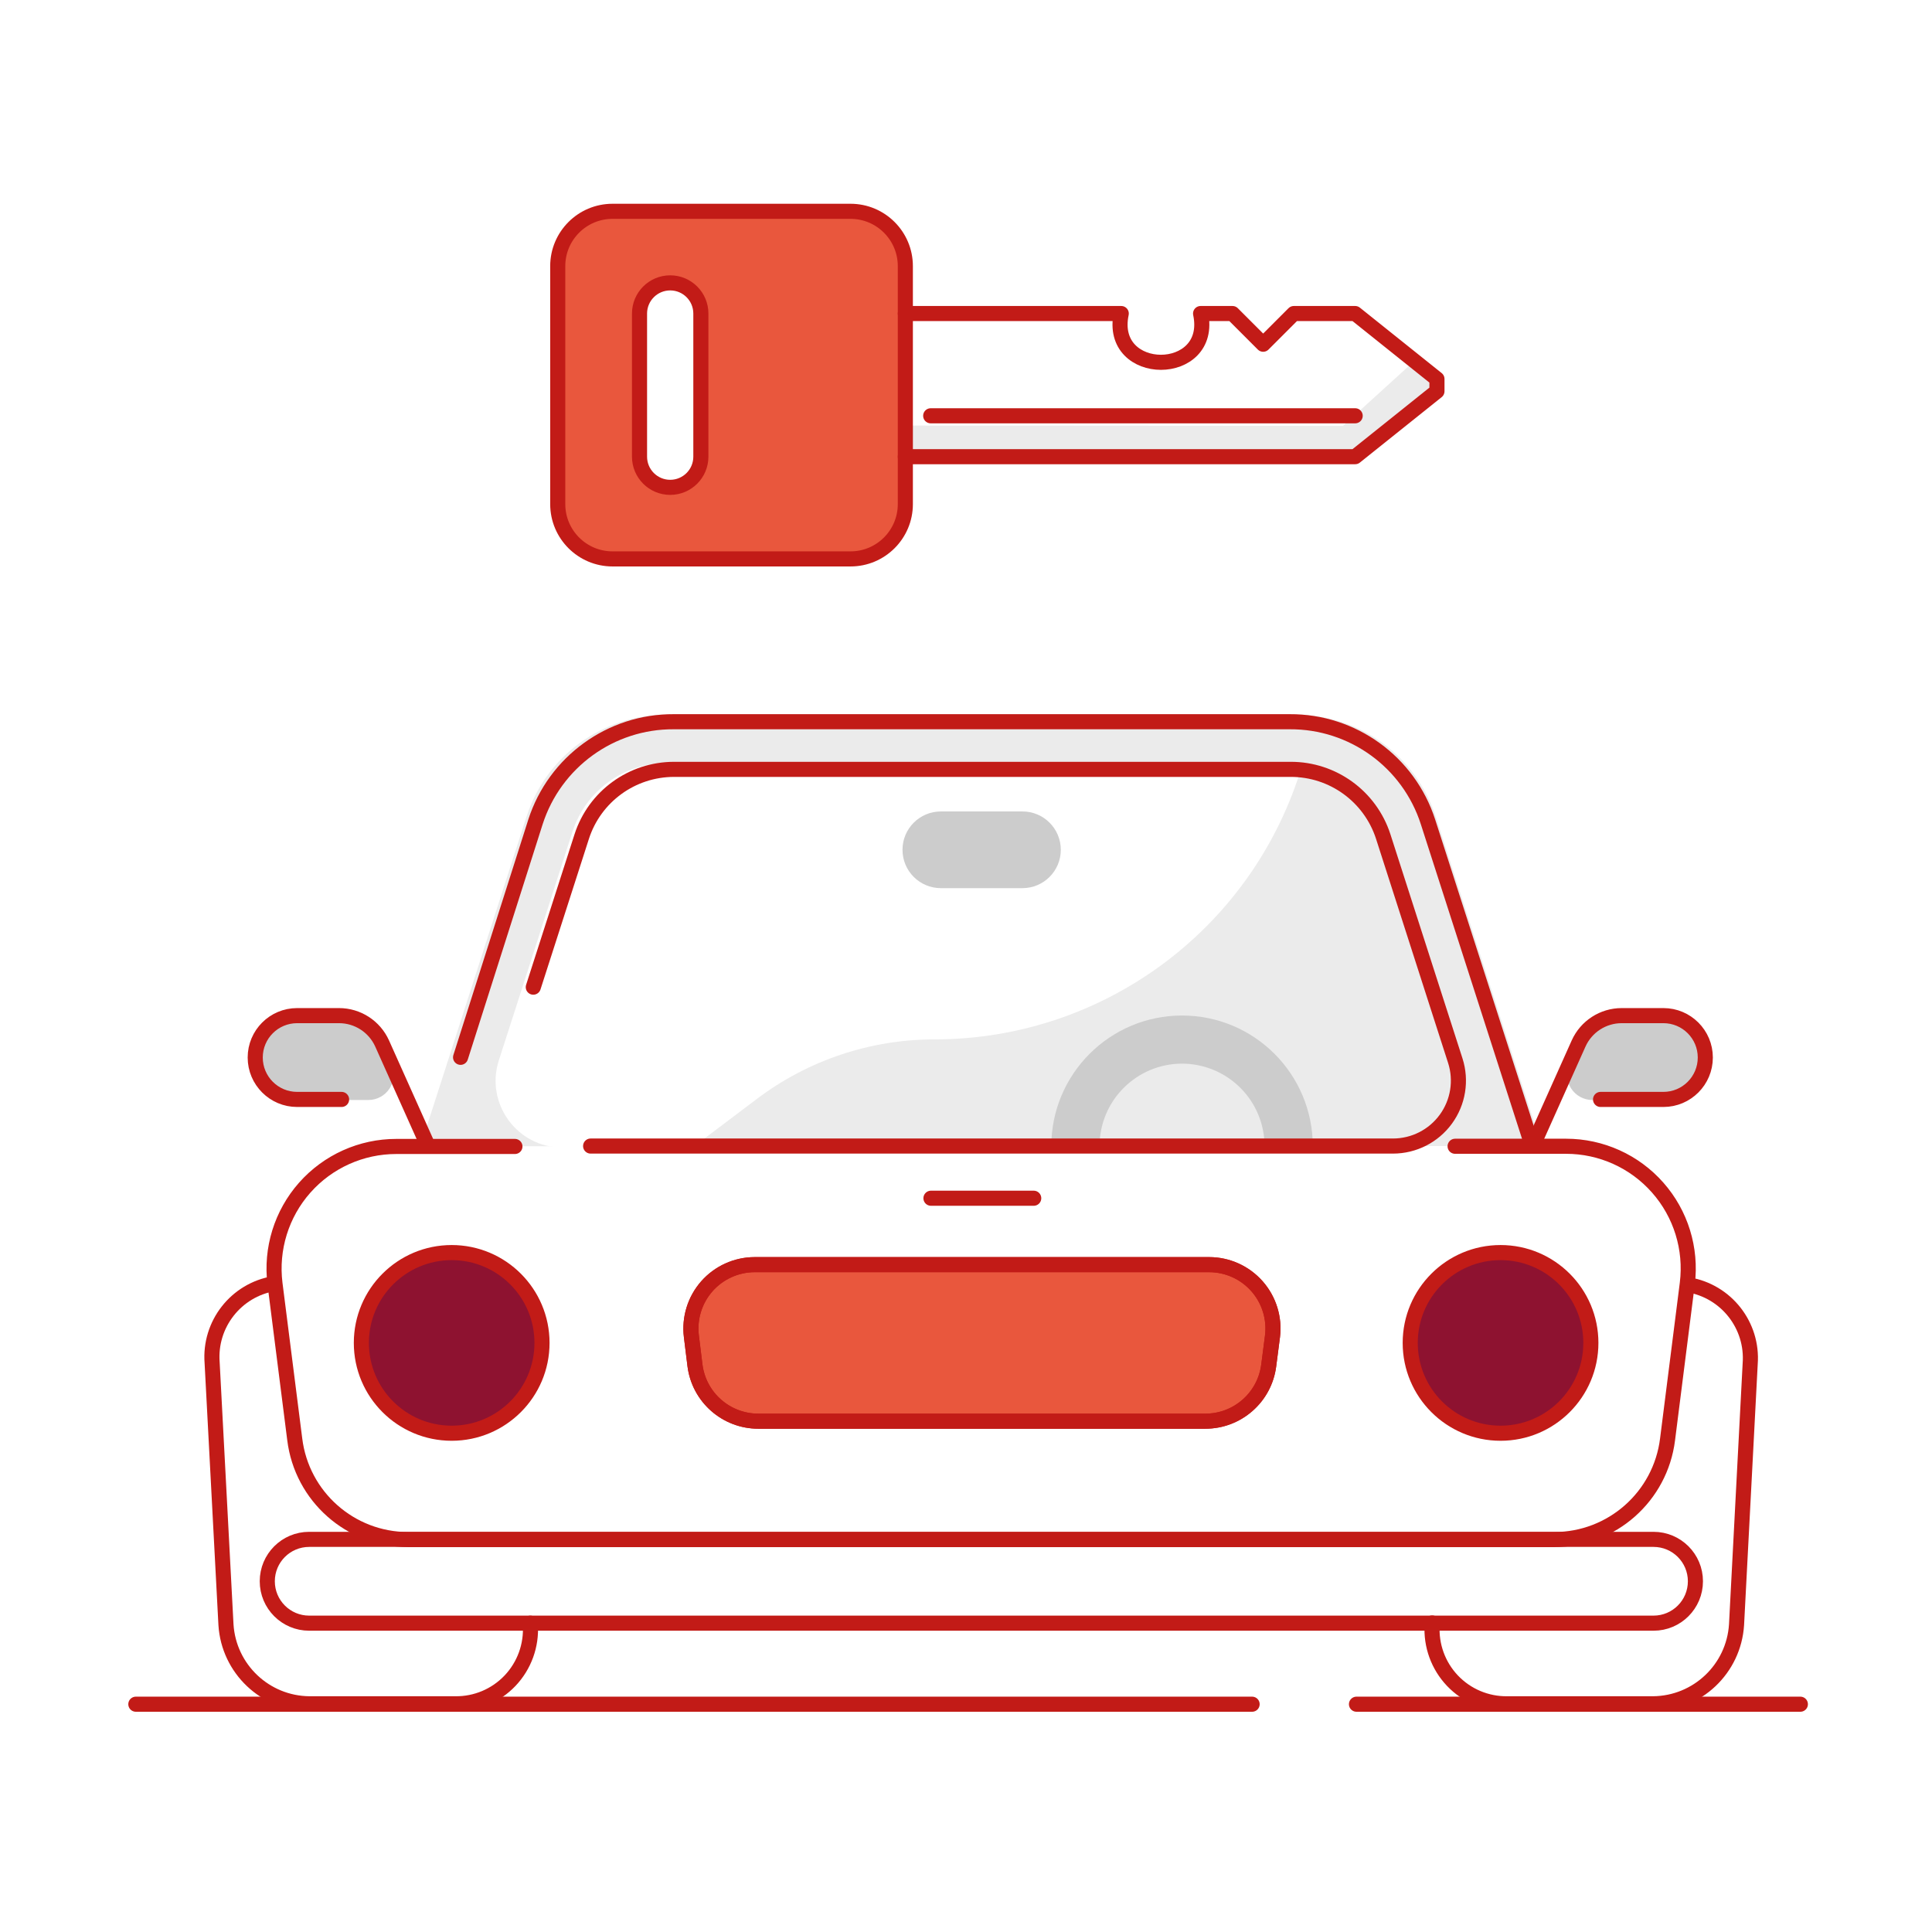 <?xml version="1.0" encoding="UTF-8"?>
<svg width="128px" height="128px" viewBox="0 0 128 128" version="1.1" xmlns="http://www.w3.org/2000/svg" xmlns:xlink="http://www.w3.org/1999/xlink">
    <title>Assisted services in case you lose or lock in your key</title>
    <g id="Page-1" stroke="none" stroke-width="1" fill="none" fill-rule="evenodd">
        <g id="1" transform="translate(-569, -14523)">
            <g id="Assisted-services-in-case-you-lose-or-lock-in-your-key" transform="translate(569, 14523)">
                <g id="Understand-the-loss-to-your-damaged-car-and-finalise-your-claim-on-the-spot-Copy" fill="#FFFFFF">
                    <polygon id="Fill-1" points="0 128 128 128 128 0 0 0"></polygon>
                </g>
                <g id="Group-67" transform="translate(9, 14)">
                    <path d="M85.479,40.12 C84.399,36.768 81.614,34.339 78.274,33.607 L77.104,37.238 C73.722,47.742 63.947,54.862 52.912,54.862 L52.912,54.862 C48.667,54.862 44.537,56.245 41.148,58.804 L36.871,62.031 L92.535,62.031 L85.479,40.12 Z" id="Fill-1" fill="#EBEBEB"></path>
                    <path d="M93.183,62.027 L86.127,40.115 C84.828,36.082 81.076,33.349 76.84,33.349 L35.168,33.349 C30.932,33.349 27.18,36.082 25.881,40.115 L18.825,62.027 L20.614,65.542 L33.293,62.027 L28.257,62.027 C25.26,62.027 23.131,59.105 24.05,56.252 L28.929,41.1 C29.802,38.39 32.323,36.554 35.168,36.554 L76.842,36.554 C79.686,36.554 82.205,38.389 83.077,41.097 L86.848,52.808 L87.957,56.252 C88.876,59.105 86.748,62.027 83.75,62.027 L73.284,62.027 L73.284,65.432 L91.696,65.432 L91.696,62.178 L93.183,62.027 Z" id="Fill-3" fill="#EBEBEB"></path>
                    <polygon id="Fill-5" fill="#EBEBEB" points="85.023 9.627 79.979 14.215 51.116 14.195 51.115 16.308 80.647 16.334 86.018 11.45 86.015 10.536"></polygon>
                    <path d="M31.582,0 L47.35,0 C49.355,0 50.981,1.626 50.981,3.63 L50.981,19.399 C50.981,21.403 49.355,23.029 47.35,23.029 L31.582,23.029 C29.577,23.029 27.952,21.403 27.952,19.399 L27.952,3.63 C27.952,1.626 29.577,0 31.582,0" id="Fill-7" fill="#E9573D"></path>
                    <path d="M35.402,4.741 L35.402,4.741 C36.525,4.741 37.434,5.651 37.434,6.773 L37.434,16.256 C37.434,17.378 36.525,18.288 35.402,18.288 C34.28,18.288 33.37,17.378 33.37,16.256 L33.37,6.773 C33.37,5.651 34.28,4.741 35.402,4.741" id="Fill-9" fill="#FFFFFF"></path>
                    <path d="M11.484,87.987 L100.55,87.987 C102.084,87.987 103.326,89.23 103.326,90.763 C103.326,92.296 102.084,93.539 100.55,93.539 L11.484,93.539 C9.95,93.539 8.708,92.296 8.708,90.763 C8.708,89.23 9.95,87.987 11.484,87.987" id="Fill-11" fill="#FFFFFF"></path>
                    <path d="M66.794,61.943 L17.271,61.943 C14.95,61.94 12.739,62.934 11.202,64.672 C9.663,66.411 8.946,68.726 9.231,71.03 L10.541,81.348 C11.01,85.137 14.227,87.983 18.044,87.987 L93.99,87.987 C97.807,87.983 101.024,85.137 101.494,81.348 L102.803,71.017 C103.088,68.715 102.372,66.403 100.837,64.664 C99.302,62.927 97.095,61.931 94.776,61.93 L66.794,61.93 L66.794,61.943 Z" id="Fill-13" fill="#FFFFFF"></path>
                    <path d="M94.985,56.482 L95.588,55.173 C96.093,54.05 97.21,53.326 98.442,53.326 L101.205,53.326 C102.738,53.326 103.982,54.57 103.982,56.103 C103.982,57.636 102.738,58.878 101.205,58.878 L96.505,58.878 C95.928,58.88 95.392,58.587 95.083,58.1 C94.774,57.613 94.738,57.002 94.985,56.482" id="Fill-15" fill="#CCCCCC"></path>
                    <path d="M16.918,56.482 L16.315,55.173 C15.81,54.05 14.693,53.326 13.461,53.326 L10.685,53.326 C9.152,53.326 7.909,54.57 7.909,56.103 C7.909,57.636 9.152,58.878 10.685,58.878 L15.385,58.878 C15.964,58.885 16.505,58.593 16.817,58.105 C17.128,57.618 17.166,57.005 16.918,56.482" id="Fill-17" fill="#CCCCCC"></path>
                    <path d="M90.415,68.987 C93.72,68.987 96.399,71.667 96.399,74.971 C96.399,78.276 93.72,80.955 90.415,80.955 C87.111,80.955 84.431,78.276 84.431,74.971 C84.431,71.667 87.111,68.987 90.415,68.987" id="Fill-19" fill="#8E1230"></path>
                    <path d="M20.925,68.987 C24.229,68.987 26.909,71.667 26.909,74.971 C26.909,78.276 24.229,80.955 20.925,80.955 C17.62,80.955 14.941,78.276 14.941,74.971 C14.941,71.667 17.62,68.987 20.925,68.987" id="Fill-21" fill="#8E1230"></path>
                    <path d="M53.333,39.761 L58.741,39.761 C60.144,39.761 61.281,40.898 61.281,42.301 C61.281,43.704 60.144,44.842 58.741,44.842 L53.333,44.842 C51.93,44.842 50.793,43.704 50.793,42.301 C50.793,40.898 51.93,39.761 53.333,39.761" id="Fill-23" fill="#CCCCCC"></path>
                    <path d="M70.853,80.157 L41.234,80.157 C39.107,80.154 37.314,78.573 37.044,76.464 L36.807,74.54 C36.658,73.337 37.031,72.128 37.832,71.218 C38.633,70.31 39.787,69.788 40.998,69.786 L71.115,69.786 C72.326,69.788 73.479,70.31 74.28,71.218 C75.082,72.128 75.455,73.337 75.305,74.54 L75.056,76.464 C74.786,78.579 72.984,80.16 70.853,80.157" id="Fill-25" fill="#E9573D"></path>
                    <path d="M69.295,56.469 C70.749,56.466 72.144,57.041 73.173,58.068 C74.203,59.095 74.781,60.489 74.781,61.943 L77.976,61.943 C77.976,57.159 74.097,53.281 69.314,53.281 C64.53,53.281 60.652,57.159 60.652,61.943 L63.847,61.943 C63.847,58.93 66.282,56.484 69.295,56.469" id="Fill-27" fill="#CCCCCC"></path>
                    <line x1="0" y1="98.908" x2="73.956" y2="98.908" id="Stroke-29" stroke="#C21B17" stroke-linecap="round" stroke-linejoin="round"></line>
                    <path d="M87.404,61.943 L94.762,61.943 C97.081,61.944 99.288,62.939 100.823,64.678 C102.359,66.416 103.074,68.729 102.789,71.03 L101.48,81.362 C101.011,85.15 97.795,87.996 93.977,88.001 L18.03,88.001 C14.213,87.996 10.996,85.15 10.528,81.362 L9.218,71.043 C8.933,68.74 9.65,66.425 11.188,64.686 C12.727,62.948 14.937,61.953 17.258,61.956 L25.115,61.956" id="Stroke-31" stroke="#C21B17" stroke-linecap="round" stroke-linejoin="round"></path>
                    <line x1="80.87" y1="98.908" x2="110.279" y2="98.908" id="Stroke-33" stroke="#C21B17" stroke-linecap="round" stroke-linejoin="round"></line>
                    <path d="M70.853,80.157 L41.234,80.157 C39.107,80.154 37.314,78.573 37.044,76.464 L36.807,74.54 C36.658,73.337 37.031,72.128 37.832,71.218 C38.633,70.31 39.787,69.788 40.998,69.786 L71.115,69.786 C72.326,69.788 73.479,70.31 74.28,71.218 C75.082,72.128 75.455,73.337 75.305,74.54 L75.056,76.464 C74.786,78.579 72.984,80.16 70.853,80.157 Z" id="Stroke-35" stroke="#C21B17" stroke-linecap="round" stroke-linejoin="round"></path>
                    <path d="M21.514,56.05 L26.476,40.455 C27.756,36.48 31.466,33.792 35.642,33.816 L76.444,33.816 C80.62,33.792 84.33,36.48 85.61,40.455 L92.524,61.943" id="Stroke-37" stroke="#C21B17" stroke-linecap="round" stroke-linejoin="round"></path>
                    <path d="M26.332,51.402 L29.541,41.424 C30.398,38.771 32.868,36.973 35.655,36.972 L76.51,36.972 C79.299,36.965 81.774,38.759 82.638,41.411 L86.33,52.895 L87.417,56.273 C87.84,57.59 87.607,59.031 86.791,60.149 C85.976,61.267 84.676,61.928 83.292,61.929 L30.13,61.929" id="Stroke-39" stroke="#C21B17" stroke-linecap="round" stroke-linejoin="round"></path>
                    <path d="M11.484,87.987 L100.55,87.987 C102.084,87.987 103.326,89.23 103.326,90.763 L103.326,90.763 C103.326,92.296 102.084,93.539 100.55,93.539 L11.484,93.539 C9.95,93.539 8.708,92.296 8.708,90.763 L8.708,90.763 C8.708,89.23 9.95,87.987 11.484,87.987 Z" id="Stroke-41" stroke="#C21B17" stroke-linecap="round" stroke-linejoin="round"></path>
                    <path d="M92.537,61.943 L95.587,55.133 C96.093,54.01 97.21,53.288 98.442,53.288 L101.206,53.288 C102.738,53.288 103.981,54.53 103.981,56.063 C103.981,57.596 102.738,58.84 101.206,58.84 L97.041,58.84" id="Stroke-43" stroke="#C21B17" stroke-linecap="round" stroke-linejoin="round"></path>
                    <path d="M19.366,61.943 L16.316,55.133 C15.81,54.01 14.693,53.288 13.461,53.288 L10.685,53.288 C9.152,53.288 7.909,54.53 7.909,56.063 C7.909,57.596 9.152,58.84 10.685,58.84 L13.631,58.84" id="Stroke-45" stroke="#C21B17" stroke-linecap="round" stroke-linejoin="round"></path>
                    <line x1="52.678" y1="65.386" x2="59.487" y2="65.386" id="Stroke-47" stroke="#C21B17" stroke-linecap="round" stroke-linejoin="round"></line>
                    <path d="M102.855,71.122 C105.372,71.542 107.151,73.815 106.954,76.359 L106.05,93.644 C105.864,96.568 103.454,98.853 100.524,98.881 L90.86,98.881 C89.49,98.899 88.173,98.343 87.228,97.349 C86.284,96.355 85.797,95.012 85.885,93.644 L85.885,93.526" id="Stroke-49" stroke="#C21B17" stroke-linecap="round" stroke-linejoin="round"></path>
                    <path d="M26.136,93.539 L26.136,93.644 C26.224,95.013 25.736,96.355 24.792,97.35 C23.847,98.344 22.532,98.899 21.161,98.881 L11.497,98.881 C8.567,98.853 6.156,96.568 5.971,93.644 L5.054,76.281 C4.856,73.737 6.636,71.463 9.153,71.043" id="Stroke-51" stroke="#C21B17" stroke-linecap="round" stroke-linejoin="round"></path>
                    <path d="M90.415,68.987 C93.72,68.987 96.399,71.667 96.399,74.971 C96.399,78.276 93.72,80.955 90.415,80.955 C87.111,80.955 84.431,78.276 84.431,74.971 C84.431,71.667 87.111,68.987 90.415,68.987 Z" id="Stroke-53" stroke="#C21B17" stroke-linecap="round" stroke-linejoin="round"></path>
                    <path d="M20.925,68.987 C24.229,68.987 26.909,71.667 26.909,74.971 C26.909,78.276 24.229,80.955 20.925,80.955 C17.62,80.955 14.941,78.276 14.941,74.971 C14.941,71.667 17.62,68.987 20.925,68.987 Z" id="Stroke-55" stroke="#C21B17" stroke-linecap="round" stroke-linejoin="round"></path>
                    <path d="M70.853,80.157 L41.234,80.157 C39.107,80.154 37.314,78.573 37.044,76.464 L36.807,74.54 C36.658,73.337 37.031,72.128 37.832,71.218 C38.633,70.31 39.787,69.788 40.998,69.786 L71.115,69.786 C72.326,69.788 73.479,70.31 74.28,71.218 C75.082,72.128 75.455,73.337 75.305,74.54 L75.056,76.464 C74.786,78.579 72.984,80.16 70.853,80.157 Z" id="Stroke-57" stroke="#C21B17" stroke-linecap="round" stroke-linejoin="round"></path>
                    <line x1="52.661" y1="13.547" x2="80.784" y2="13.547" id="Stroke-59" stroke="#C21B17" stroke-linecap="round" stroke-linejoin="round"></line>
                    <path d="M50.981,16.256 L80.784,16.256 L86.202,11.921 L86.202,11.108 L80.784,6.773 L76.72,6.773 L74.688,8.806 L72.656,6.773 L70.542,6.773 C71.45,11.081 64.378,11.081 65.286,6.773 L50.981,6.773" id="Stroke-61" stroke="#C21B17" stroke-linecap="round" stroke-linejoin="round"></path>
                    <path d="M35.402,4.741 L35.402,4.741 C36.525,4.741 37.434,5.651 37.434,6.773 L37.434,16.256 C37.434,17.378 36.525,18.288 35.402,18.288 C34.28,18.288 33.37,17.378 33.37,16.256 L33.37,6.773 C33.37,5.651 34.28,4.741 35.402,4.741 Z" id="Stroke-63" stroke="#C21B17" stroke-linecap="round" stroke-linejoin="round"></path>
                    <path d="M31.582,0 L47.35,0 C49.355,0 50.981,1.626 50.981,3.63 L50.981,19.399 C50.981,21.403 49.355,23.029 47.35,23.029 L31.582,23.029 C29.577,23.029 27.952,21.403 27.952,19.399 L27.952,3.63 C27.952,1.626 29.577,0 31.582,0 Z" id="Stroke-65" stroke="#C21B17" stroke-linecap="round" stroke-linejoin="round"></path>
                </g>
            </g>
        </g>
    </g>
</svg>